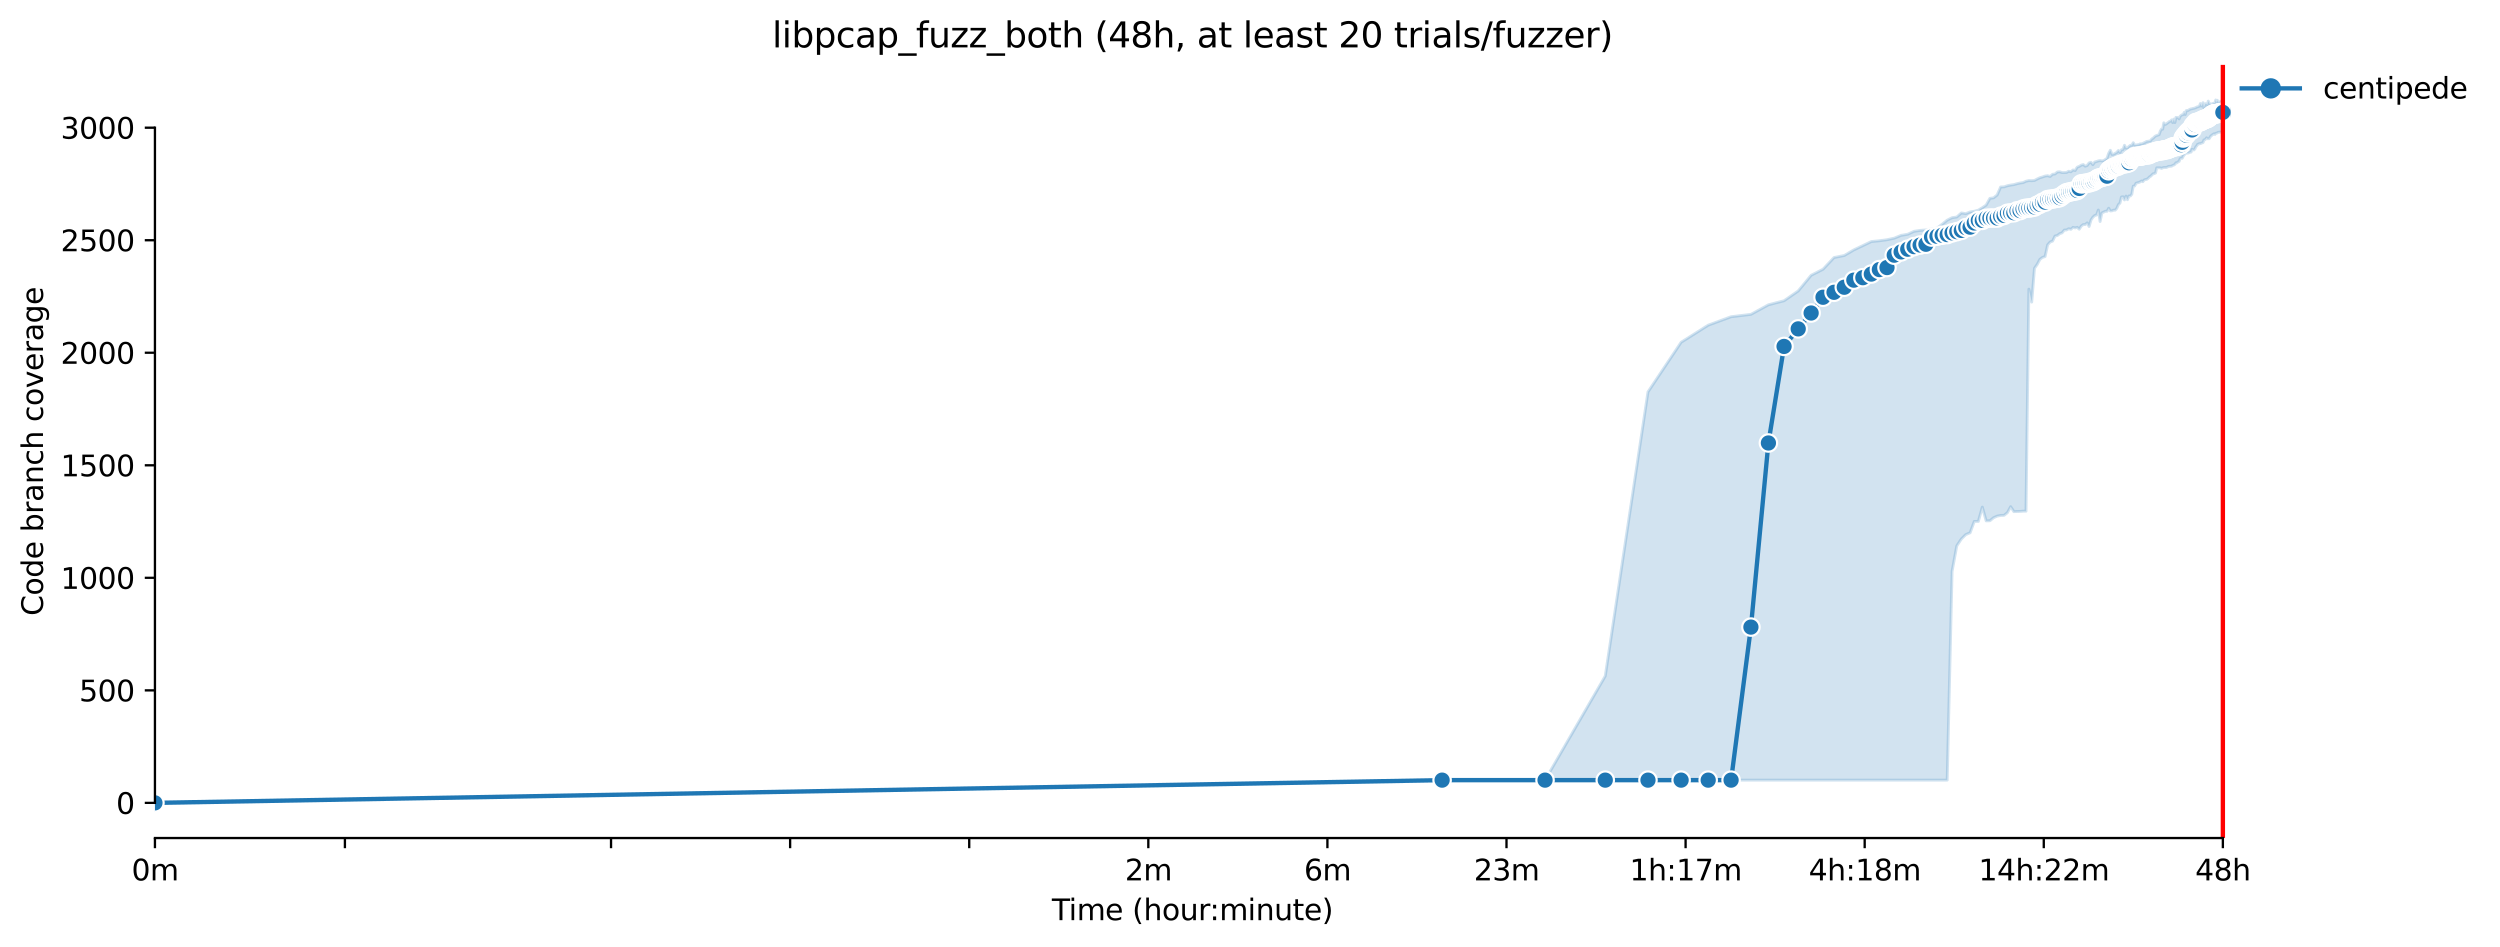 <?xml version="1.0" encoding="utf-8" standalone="no"?>
<!DOCTYPE svg PUBLIC "-//W3C//DTD SVG 1.1//EN"
  "http://www.w3.org/Graphics/SVG/1.1/DTD/svg11.dtd">
<svg xmlns:xlink="http://www.w3.org/1999/xlink" width="860.459pt" height="325.986pt" viewBox="0 0 860.459 325.986" xmlns="http://www.w3.org/2000/svg" version="1.1">
 <defs>
  <style type="text/css">*{stroke-linejoin: round; stroke-linecap: butt}</style>
 </defs>
 <g id="figure_1">
  <g id="patch_1">
   <path d="M 0 325.986 
L 860.459 325.986 
L 860.459 0 
L 0 0 
z
" style="fill: #ffffff"/>
  </g>
  <g id="axes_1">
   <g id="patch_2">
    <path d="M 53.328 288.43 
L 767.568 288.43 
L 767.568 22.318 
L 53.328 22.318 
z
" style="fill: #ffffff"/>
   </g>
   <g id="PolyCollection_1">
    <defs>
     <path id="m037b0676e5" d="M 53.328 -49.652 
L 53.328 -49.652 
L 496.352 -57.399 
L 531.78 -57.476 
L 552.505 -57.476 
L 567.209 -57.476 
L 578.614 -57.476 
L 587.933 -57.476 
L 595.812 -57.476 
L 602.637 -57.476 
L 608.657 -57.476 
L 614.042 -57.476 
L 618.914 -57.476 
L 623.361 -57.476 
L 627.452 -57.476 
L 631.24 -57.476 
L 634.767 -57.476 
L 638.065 -57.476 
L 641.164 -57.476 
L 644.085 -57.476 
L 646.849 -57.476 
L 649.471 -57.476 
L 651.964 -57.476 
L 654.342 -57.476 
L 656.614 -57.476 
L 658.79 -57.476 
L 660.876 -57.476 
L 662.881 -57.476 
L 664.81 -57.476 
L 666.668 -57.476 
L 668.462 -57.476 
L 670.195 -57.476 
L 671.871 -129.324 
L 673.494 -138.116 
L 675.066 -140.479 
L 676.592 -141.989 
L 678.074 -142.609 
L 679.514 -146.518 
L 680.914 -146.521 
L 682.277 -151.445 
L 683.605 -146.715 
L 684.899 -146.753 
L 686.161 -147.799 
L 687.393 -148.341 
L 688.595 -148.574 
L 689.77 -148.612 
L 690.919 -149.542 
L 692.042 -151.595 
L 693.142 -149.891 
L 694.218 -149.929 
L 695.272 -149.968 
L 696.304 -150.046 
L 697.316 -150.046 
L 698.309 -226.464 
L 699.283 -222.01 
L 700.238 -233.668 
L 701.176 -234.983 
L 702.097 -236.728 
L 703.001 -237.386 
L 703.89 -237.696 
L 704.764 -241.724 
L 705.623 -242.692 
L 706.468 -243.002 
L 707.299 -244.745 
L 708.117 -244.939 
L 708.922 -245.559 
L 709.714 -245.83 
L 710.495 -246.798 
L 711.263 -246.837 
L 712.021 -247.263 
L 712.767 -247.064 
L 713.502 -247.728 
L 714.227 -247.534 
L 714.942 -247.728 
L 715.647 -247.108 
L 716.342 -248.192 
L 717.029 -248.696 
L 717.705 -248.696 
L 718.374 -249.277 
L 719.033 -248.037 
L 719.684 -250.245 
L 720.327 -251.214 
L 720.962 -251.794 
L 721.589 -251.988 
L 722.209 -253.692 
L 722.821 -249.742 
L 723.426 -252.685 
L 724.024 -252.974 
L 724.615 -253.266 
L 725.199 -253.266 
L 725.776 -254.312 
L 726.347 -253.383 
L 726.912 -253.421 
L 727.471 -253.654 
L 728.023 -253.651 
L 728.57 -254.273 
L 729.111 -255.552 
L 729.646 -256.055 
L 730.176 -258.185 
L 730.7 -258.263 
L 731.219 -257.178 
L 731.733 -258.495 
L 732.241 -257.256 
L 732.745 -258.534 
L 733.243 -258.534 
L 733.737 -259.154 
L 734.226 -261.904 
L 734.711 -261.981 
L 735.191 -262.911 
L 735.666 -263.066 
L 736.137 -263.182 
L 736.604 -263.375 
L 737.067 -263.685 
L 737.525 -263.453 
L 737.979 -264.034 
L 738.43 -264.189 
L 738.876 -264.266 
L 739.319 -264.576 
L 739.757 -265.038 
L 740.192 -265.312 
L 740.624 -265.738 
L 741.051 -266.164 
L 741.476 -266.242 
L 741.896 -266.435 
L 742.314 -268.217 
L 742.727 -268.217 
L 743.138 -268.217 
L 743.545 -268.217 
L 743.949 -268.023 
L 744.35 -268.217 
L 744.748 -268.333 
L 745.143 -268.333 
L 745.534 -268.333 
L 745.923 -268.449 
L 746.309 -268.682 
L 746.692 -268.717 
L 747.072 -268.759 
L 747.449 -268.796 
L 747.823 -269.069 
L 748.195 -269.185 
L 748.564 -269.418 
L 748.93 -269.96 
L 749.294 -269.96 
L 749.655 -270.302 
L 750.014 -270.425 
L 750.37 -271.393 
L 750.724 -271.548 
L 751.075 -271.509 
L 751.424 -272.206 
L 751.771 -272.671 
L 752.115 -273.136 
L 752.457 -273.252 
L 752.796 -273.291 
L 753.134 -273.329 
L 753.469 -273.446 
L 753.802 -273.601 
L 754.133 -273.639 
L 754.461 -274.608 
L 754.788 -274.453 
L 755.113 -274.375 
L 755.435 -274.724 
L 755.755 -275.421 
L 756.074 -275.77 
L 756.39 -276.312 
L 756.705 -276.389 
L 757.018 -276.583 
L 757.328 -276.544 
L 757.637 -276.698 
L 757.944 -276.815 
L 758.249 -276.932 
L 758.553 -277.817 
L 758.854 -277.861 
L 759.154 -278.132 
L 759.452 -278.551 
L 759.748 -278.242 
L 760.043 -278.248 
L 760.336 -278.248 
L 760.627 -278.713 
L 760.917 -279.178 
L 761.205 -279.372 
L 761.491 -279.604 
L 761.776 -279.798 
L 762.059 -279.953 
L 762.34 -279.72 
L 762.62 -280.108 
L 762.899 -280.146 
L 763.176 -280.263 
L 763.452 -280.447 
L 763.726 -280.456 
L 763.998 -280.495 
L 764.269 -280.495 
L 764.539 -280.534 
L 764.807 -280.843 
L 765.074 -280.843 
L 765.074 -291.262 
L 765.074 -291.262 
L 764.807 -291.262 
L 764.539 -291.185 
L 764.269 -291.03 
L 763.998 -290.914 
L 763.726 -290.914 
L 763.452 -290.604 
L 763.176 -291.456 
L 762.899 -290.604 
L 762.62 -291.572 
L 762.34 -290.494 
L 762.059 -290.488 
L 761.776 -290.41 
L 761.491 -290.294 
L 761.205 -289.803 
L 760.917 -290.255 
L 760.627 -290.178 
L 760.336 -290.488 
L 760.043 -291.185 
L 759.748 -289.838 
L 759.452 -290.139 
L 759.154 -290.294 
L 758.854 -289.829 
L 758.553 -288.784 
L 758.249 -290.643 
L 757.944 -289.791 
L 757.637 -289.481 
L 757.328 -290.333 
L 757.018 -289.481 
L 756.705 -289.326 
L 756.39 -289.21 
L 756.074 -289.132 
L 755.755 -288.938 
L 755.435 -288.822 
L 755.113 -288.706 
L 754.788 -288.667 
L 754.461 -288.551 
L 754.133 -288.513 
L 753.802 -288.396 
L 753.469 -288.213 
L 753.134 -287.97 
L 752.796 -287.97 
L 752.457 -287.893 
L 752.115 -286.576 
L 751.771 -287.312 
L 751.424 -286.537 
L 751.075 -286.498 
L 750.724 -286.266 
L 750.37 -285.963 
L 750.014 -285.065 
L 749.655 -285.53 
L 749.294 -285.53 
L 748.93 -285.589 
L 748.564 -283.798 
L 748.195 -284.988 
L 747.823 -283.776 
L 747.449 -284.717 
L 747.072 -284.291 
L 746.692 -284.174 
L 746.309 -283.865 
L 745.923 -283.593 
L 745.534 -283.284 
L 745.143 -283.129 
L 744.748 -283.71 
L 744.35 -281.516 
L 743.949 -281.541 
L 743.545 -280.882 
L 743.138 -279.644 
L 742.727 -279.488 
L 742.314 -279.333 
L 741.896 -279.182 
L 741.476 -278.829 
L 741.051 -278.379 
L 740.624 -278.171 
L 740.192 -277.551 
L 739.757 -277.435 
L 739.319 -277.358 
L 738.876 -277.319 
L 738.43 -277.048 
L 737.979 -276.854 
L 737.525 -276.583 
L 737.067 -276.467 
L 736.604 -276.467 
L 736.137 -276.214 
L 735.666 -276.157 
L 735.191 -276.079 
L 734.711 -276.041 
L 734.226 -276.854 
L 733.737 -275.963 
L 733.243 -275.963 
L 732.745 -275.576 
L 732.241 -275.072 
L 731.733 -274.995 
L 731.219 -275.976 
L 730.7 -274.53 
L 730.176 -274.453 
L 729.646 -273.506 
L 729.111 -274.182 
L 728.57 -273.523 
L 728.023 -273.213 
L 727.471 -272.903 
L 726.912 -272.826 
L 726.347 -274.259 
L 725.776 -273.213 
L 725.199 -271.47 
L 724.615 -271.083 
L 724.024 -270.696 
L 723.426 -270.618 
L 722.821 -270.714 
L 722.209 -270.618 
L 721.589 -270.386 
L 720.962 -270.231 
L 720.327 -269.309 
L 719.684 -270.115 
L 719.033 -269.921 
L 718.374 -269.03 
L 717.705 -268.78 
L 717.029 -269.34 
L 716.342 -269.146 
L 715.647 -268.72 
L 714.942 -268.449 
L 714.227 -267.287 
L 713.502 -267.481 
L 712.767 -266.861 
L 712.021 -267.055 
L 711.263 -266.629 
L 710.495 -266.59 
L 709.714 -266.59 
L 708.922 -266.861 
L 708.117 -266.784 
L 707.299 -266.1 
L 706.468 -266.009 
L 705.623 -265.248 
L 704.764 -265.506 
L 703.89 -265.389 
L 703.001 -265.08 
L 702.097 -264.808 
L 701.176 -264.382 
L 700.238 -263.879 
L 699.283 -263.801 
L 698.309 -263.84 
L 697.316 -263.608 
L 696.304 -263.143 
L 695.272 -262.992 
L 694.218 -262.756 
L 693.142 -262.446 
L 692.042 -262.291 
L 690.919 -262.058 
L 689.77 -261.671 
L 688.595 -261.632 
L 687.393 -258.882 
L 686.161 -257.89 
L 684.899 -257.72 
L 683.605 -255.397 
L 682.277 -254.482 
L 680.914 -253.654 
L 679.514 -253.266 
L 678.074 -253.034 
L 676.592 -252.453 
L 675.066 -252.685 
L 673.494 -251.291 
L 671.871 -251.059 
L 670.195 -250.206 
L 668.462 -248.812 
L 666.668 -247.457 
L 664.81 -247.185 
L 662.881 -246.837 
L 660.876 -246.682 
L 658.79 -246.372 
L 656.614 -245.365 
L 654.342 -244.978 
L 651.964 -244.009 
L 649.471 -243.473 
L 646.849 -243.119 
L 644.085 -242.847 
L 641.164 -241.453 
L 638.065 -239.981 
L 634.767 -238.045 
L 631.24 -237.347 
L 627.452 -233.319 
L 623.361 -231.238 
L 618.914 -225.844 
L 614.042 -222.474 
L 608.657 -221.08 
L 602.637 -217.788 
L 595.812 -216.974 
L 587.933 -214.07 
L 578.614 -208.182 
L 567.209 -191.101 
L 552.505 -93.303 
L 531.78 -57.476 
L 496.352 -57.476 
L 53.328 -49.652 
z
" style="stroke: #1f77b4; stroke-opacity: 0.2"/>
    </defs>
    <g clip-path="url(#pc76f456641)">
     <use xlink:href="#m037b0676e5" x="0" y="325.986" style="fill: #1f77b4; fill-opacity: 0.2; stroke: #1f77b4; stroke-opacity: 0.2"/>
    </g>
   </g>
   <g id="matplotlib.axis_1">
    <g id="xtick_1">
     <g id="line2d_1">
      <defs>
       <path id="mee68a3fb74" d="M 0 0 
L 0 3.5 
" style="stroke: #000000; stroke-width: 0.8"/>
      </defs>
      <g>
       <use xlink:href="#mee68a3fb74" x="53.328" y="288.43" style="stroke: #000000; stroke-width: 0.8"/>
      </g>
     </g>
     <g id="text_1">
      <!-- 0m -->
      <g transform="translate(45.277 303.029) scale(0.1 -0.1)">
       <defs>
        <path id="DejaVuSans-30" d="M 2034 4250 
Q 1547 4250 1301 3770 
Q 1056 3291 1056 2328 
Q 1056 1369 1301 889 
Q 1547 409 2034 409 
Q 2525 409 2770 889 
Q 3016 1369 3016 2328 
Q 3016 3291 2770 3770 
Q 2525 4250 2034 4250 
z
M 2034 4750 
Q 2819 4750 3233 4129 
Q 3647 3509 3647 2328 
Q 3647 1150 3233 529 
Q 2819 -91 2034 -91 
Q 1250 -91 836 529 
Q 422 1150 422 2328 
Q 422 3509 836 4129 
Q 1250 4750 2034 4750 
z
" transform="scale(0.016)"/>
        <path id="DejaVuSans-6d" d="M 3328 2828 
Q 3544 3216 3844 3400 
Q 4144 3584 4550 3584 
Q 5097 3584 5394 3201 
Q 5691 2819 5691 2113 
L 5691 0 
L 5113 0 
L 5113 2094 
Q 5113 2597 4934 2840 
Q 4756 3084 4391 3084 
Q 3944 3084 3684 2787 
Q 3425 2491 3425 1978 
L 3425 0 
L 2847 0 
L 2847 2094 
Q 2847 2600 2669 2842 
Q 2491 3084 2119 3084 
Q 1678 3084 1418 2786 
Q 1159 2488 1159 1978 
L 1159 0 
L 581 0 
L 581 3500 
L 1159 3500 
L 1159 2956 
Q 1356 3278 1631 3431 
Q 1906 3584 2284 3584 
Q 2666 3584 2933 3390 
Q 3200 3197 3328 2828 
z
" transform="scale(0.016)"/>
       </defs>
       <use xlink:href="#DejaVuSans-30"/>
       <use xlink:href="#DejaVuSans-6d" x="63.623"/>
      </g>
     </g>
    </g>
    <g id="xtick_2">
     <g id="line2d_2">
      <g>
       <use xlink:href="#mee68a3fb74" x="118.712" y="288.43" style="stroke: #000000; stroke-width: 0.8"/>
      </g>
     </g>
    </g>
    <g id="xtick_3">
     <g id="line2d_3">
      <g>
       <use xlink:href="#mee68a3fb74" x="210.308" y="288.43" style="stroke: #000000; stroke-width: 0.8"/>
      </g>
     </g>
    </g>
    <g id="xtick_4">
     <g id="line2d_4">
      <g>
       <use xlink:href="#mee68a3fb74" x="271.948" y="288.43" style="stroke: #000000; stroke-width: 0.8"/>
      </g>
     </g>
    </g>
    <g id="xtick_5">
     <g id="line2d_5">
      <g>
       <use xlink:href="#mee68a3fb74" x="333.589" y="288.43" style="stroke: #000000; stroke-width: 0.8"/>
      </g>
     </g>
    </g>
    <g id="xtick_6">
     <g id="line2d_6">
      <g>
       <use xlink:href="#mee68a3fb74" x="395.23" y="288.43" style="stroke: #000000; stroke-width: 0.8"/>
      </g>
     </g>
     <g id="text_2">
      <!-- 2m -->
      <g transform="translate(387.178 303.029) scale(0.1 -0.1)">
       <defs>
        <path id="DejaVuSans-32" d="M 1228 531 
L 3431 531 
L 3431 0 
L 469 0 
L 469 531 
Q 828 903 1448 1529 
Q 2069 2156 2228 2338 
Q 2531 2678 2651 2914 
Q 2772 3150 2772 3378 
Q 2772 3750 2511 3984 
Q 2250 4219 1831 4219 
Q 1534 4219 1204 4116 
Q 875 4013 500 3803 
L 500 4441 
Q 881 4594 1212 4672 
Q 1544 4750 1819 4750 
Q 2544 4750 2975 4387 
Q 3406 4025 3406 3419 
Q 3406 3131 3298 2873 
Q 3191 2616 2906 2266 
Q 2828 2175 2409 1742 
Q 1991 1309 1228 531 
z
" transform="scale(0.016)"/>
       </defs>
       <use xlink:href="#DejaVuSans-32"/>
       <use xlink:href="#DejaVuSans-6d" x="63.623"/>
      </g>
     </g>
    </g>
    <g id="xtick_7">
     <g id="line2d_7">
      <g>
       <use xlink:href="#mee68a3fb74" x="456.871" y="288.43" style="stroke: #000000; stroke-width: 0.8"/>
      </g>
     </g>
     <g id="text_3">
      <!-- 6m -->
      <g transform="translate(448.819 303.029) scale(0.1 -0.1)">
       <defs>
        <path id="DejaVuSans-36" d="M 2113 2584 
Q 1688 2584 1439 2293 
Q 1191 2003 1191 1497 
Q 1191 994 1439 701 
Q 1688 409 2113 409 
Q 2538 409 2786 701 
Q 3034 994 3034 1497 
Q 3034 2003 2786 2293 
Q 2538 2584 2113 2584 
z
M 3366 4563 
L 3366 3988 
Q 3128 4100 2886 4159 
Q 2644 4219 2406 4219 
Q 1781 4219 1451 3797 
Q 1122 3375 1075 2522 
Q 1259 2794 1537 2939 
Q 1816 3084 2150 3084 
Q 2853 3084 3261 2657 
Q 3669 2231 3669 1497 
Q 3669 778 3244 343 
Q 2819 -91 2113 -91 
Q 1303 -91 875 529 
Q 447 1150 447 2328 
Q 447 3434 972 4092 
Q 1497 4750 2381 4750 
Q 2619 4750 2861 4703 
Q 3103 4656 3366 4563 
z
" transform="scale(0.016)"/>
       </defs>
       <use xlink:href="#DejaVuSans-36"/>
       <use xlink:href="#DejaVuSans-6d" x="63.623"/>
      </g>
     </g>
    </g>
    <g id="xtick_8">
     <g id="line2d_8">
      <g>
       <use xlink:href="#mee68a3fb74" x="518.511" y="288.43" style="stroke: #000000; stroke-width: 0.8"/>
      </g>
     </g>
     <g id="text_4">
      <!-- 23m -->
      <g transform="translate(507.279 303.029) scale(0.1 -0.1)">
       <defs>
        <path id="DejaVuSans-33" d="M 2597 2516 
Q 3050 2419 3304 2112 
Q 3559 1806 3559 1356 
Q 3559 666 3084 287 
Q 2609 -91 1734 -91 
Q 1441 -91 1130 -33 
Q 819 25 488 141 
L 488 750 
Q 750 597 1062 519 
Q 1375 441 1716 441 
Q 2309 441 2620 675 
Q 2931 909 2931 1356 
Q 2931 1769 2642 2001 
Q 2353 2234 1838 2234 
L 1294 2234 
L 1294 2753 
L 1863 2753 
Q 2328 2753 2575 2939 
Q 2822 3125 2822 3475 
Q 2822 3834 2567 4026 
Q 2313 4219 1838 4219 
Q 1578 4219 1281 4162 
Q 984 4106 628 3988 
L 628 4550 
Q 988 4650 1302 4700 
Q 1616 4750 1894 4750 
Q 2613 4750 3031 4423 
Q 3450 4097 3450 3541 
Q 3450 3153 3228 2886 
Q 3006 2619 2597 2516 
z
" transform="scale(0.016)"/>
       </defs>
       <use xlink:href="#DejaVuSans-32"/>
       <use xlink:href="#DejaVuSans-33" x="63.623"/>
       <use xlink:href="#DejaVuSans-6d" x="127.246"/>
      </g>
     </g>
    </g>
    <g id="xtick_9">
     <g id="line2d_9">
      <g>
       <use xlink:href="#mee68a3fb74" x="580.152" y="288.43" style="stroke: #000000; stroke-width: 0.8"/>
      </g>
     </g>
     <g id="text_5">
      <!-- 1h:17m -->
      <g transform="translate(560.885 303.029) scale(0.1 -0.1)">
       <defs>
        <path id="DejaVuSans-31" d="M 794 531 
L 1825 531 
L 1825 4091 
L 703 3866 
L 703 4441 
L 1819 4666 
L 2450 4666 
L 2450 531 
L 3481 531 
L 3481 0 
L 794 0 
L 794 531 
z
" transform="scale(0.016)"/>
        <path id="DejaVuSans-68" d="M 3513 2113 
L 3513 0 
L 2938 0 
L 2938 2094 
Q 2938 2591 2744 2837 
Q 2550 3084 2163 3084 
Q 1697 3084 1428 2787 
Q 1159 2491 1159 1978 
L 1159 0 
L 581 0 
L 581 4863 
L 1159 4863 
L 1159 2956 
Q 1366 3272 1645 3428 
Q 1925 3584 2291 3584 
Q 2894 3584 3203 3211 
Q 3513 2838 3513 2113 
z
" transform="scale(0.016)"/>
        <path id="DejaVuSans-3a" d="M 750 794 
L 1409 794 
L 1409 0 
L 750 0 
L 750 794 
z
M 750 3309 
L 1409 3309 
L 1409 2516 
L 750 2516 
L 750 3309 
z
" transform="scale(0.016)"/>
        <path id="DejaVuSans-37" d="M 525 4666 
L 3525 4666 
L 3525 4397 
L 1831 0 
L 1172 0 
L 2766 4134 
L 525 4134 
L 525 4666 
z
" transform="scale(0.016)"/>
       </defs>
       <use xlink:href="#DejaVuSans-31"/>
       <use xlink:href="#DejaVuSans-68" x="63.623"/>
       <use xlink:href="#DejaVuSans-3a" x="127.002"/>
       <use xlink:href="#DejaVuSans-31" x="160.693"/>
       <use xlink:href="#DejaVuSans-37" x="224.316"/>
       <use xlink:href="#DejaVuSans-6d" x="287.939"/>
      </g>
     </g>
    </g>
    <g id="xtick_10">
     <g id="line2d_10">
      <g>
       <use xlink:href="#mee68a3fb74" x="641.793" y="288.43" style="stroke: #000000; stroke-width: 0.8"/>
      </g>
     </g>
     <g id="text_6">
      <!-- 4h:18m -->
      <g transform="translate(622.526 303.029) scale(0.1 -0.1)">
       <defs>
        <path id="DejaVuSans-34" d="M 2419 4116 
L 825 1625 
L 2419 1625 
L 2419 4116 
z
M 2253 4666 
L 3047 4666 
L 3047 1625 
L 3713 1625 
L 3713 1100 
L 3047 1100 
L 3047 0 
L 2419 0 
L 2419 1100 
L 313 1100 
L 313 1709 
L 2253 4666 
z
" transform="scale(0.016)"/>
        <path id="DejaVuSans-38" d="M 2034 2216 
Q 1584 2216 1326 1975 
Q 1069 1734 1069 1313 
Q 1069 891 1326 650 
Q 1584 409 2034 409 
Q 2484 409 2743 651 
Q 3003 894 3003 1313 
Q 3003 1734 2745 1975 
Q 2488 2216 2034 2216 
z
M 1403 2484 
Q 997 2584 770 2862 
Q 544 3141 544 3541 
Q 544 4100 942 4425 
Q 1341 4750 2034 4750 
Q 2731 4750 3128 4425 
Q 3525 4100 3525 3541 
Q 3525 3141 3298 2862 
Q 3072 2584 2669 2484 
Q 3125 2378 3379 2068 
Q 3634 1759 3634 1313 
Q 3634 634 3220 271 
Q 2806 -91 2034 -91 
Q 1263 -91 848 271 
Q 434 634 434 1313 
Q 434 1759 690 2068 
Q 947 2378 1403 2484 
z
M 1172 3481 
Q 1172 3119 1398 2916 
Q 1625 2713 2034 2713 
Q 2441 2713 2670 2916 
Q 2900 3119 2900 3481 
Q 2900 3844 2670 4047 
Q 2441 4250 2034 4250 
Q 1625 4250 1398 4047 
Q 1172 3844 1172 3481 
z
" transform="scale(0.016)"/>
       </defs>
       <use xlink:href="#DejaVuSans-34"/>
       <use xlink:href="#DejaVuSans-68" x="63.623"/>
       <use xlink:href="#DejaVuSans-3a" x="127.002"/>
       <use xlink:href="#DejaVuSans-31" x="160.693"/>
       <use xlink:href="#DejaVuSans-38" x="224.316"/>
       <use xlink:href="#DejaVuSans-6d" x="287.939"/>
      </g>
     </g>
    </g>
    <g id="xtick_11">
     <g id="line2d_11">
      <g>
       <use xlink:href="#mee68a3fb74" x="703.434" y="288.43" style="stroke: #000000; stroke-width: 0.8"/>
      </g>
     </g>
     <g id="text_7">
      <!-- 14h:22m -->
      <g transform="translate(680.985 303.029) scale(0.1 -0.1)">
       <use xlink:href="#DejaVuSans-31"/>
       <use xlink:href="#DejaVuSans-34" x="63.623"/>
       <use xlink:href="#DejaVuSans-68" x="127.246"/>
       <use xlink:href="#DejaVuSans-3a" x="190.625"/>
       <use xlink:href="#DejaVuSans-32" x="224.316"/>
       <use xlink:href="#DejaVuSans-32" x="287.939"/>
       <use xlink:href="#DejaVuSans-6d" x="351.562"/>
      </g>
     </g>
    </g>
    <g id="xtick_12">
     <g id="line2d_12">
      <g>
       <use xlink:href="#mee68a3fb74" x="765.075" y="288.43" style="stroke: #000000; stroke-width: 0.8"/>
      </g>
     </g>
     <g id="text_8">
      <!-- 48h -->
      <g transform="translate(755.543 303.029) scale(0.1 -0.1)">
       <use xlink:href="#DejaVuSans-34"/>
       <use xlink:href="#DejaVuSans-38" x="63.623"/>
       <use xlink:href="#DejaVuSans-68" x="127.246"/>
      </g>
     </g>
    </g>
    <g id="text_9">
     <!-- Time (hour:minute) -->
     <g transform="translate(362.041 316.707) scale(0.1 -0.1)">
      <defs>
       <path id="DejaVuSans-54" d="M -19 4666 
L 3928 4666 
L 3928 4134 
L 2272 4134 
L 2272 0 
L 1638 0 
L 1638 4134 
L -19 4134 
L -19 4666 
z
" transform="scale(0.016)"/>
       <path id="DejaVuSans-69" d="M 603 3500 
L 1178 3500 
L 1178 0 
L 603 0 
L 603 3500 
z
M 603 4863 
L 1178 4863 
L 1178 4134 
L 603 4134 
L 603 4863 
z
" transform="scale(0.016)"/>
       <path id="DejaVuSans-65" d="M 3597 1894 
L 3597 1613 
L 953 1613 
Q 991 1019 1311 708 
Q 1631 397 2203 397 
Q 2534 397 2845 478 
Q 3156 559 3463 722 
L 3463 178 
Q 3153 47 2828 -22 
Q 2503 -91 2169 -91 
Q 1331 -91 842 396 
Q 353 884 353 1716 
Q 353 2575 817 3079 
Q 1281 3584 2069 3584 
Q 2775 3584 3186 3129 
Q 3597 2675 3597 1894 
z
M 3022 2063 
Q 3016 2534 2758 2815 
Q 2500 3097 2075 3097 
Q 1594 3097 1305 2825 
Q 1016 2553 972 2059 
L 3022 2063 
z
" transform="scale(0.016)"/>
       <path id="DejaVuSans-20" transform="scale(0.016)"/>
       <path id="DejaVuSans-28" d="M 1984 4856 
Q 1566 4138 1362 3434 
Q 1159 2731 1159 2009 
Q 1159 1288 1364 580 
Q 1569 -128 1984 -844 
L 1484 -844 
Q 1016 -109 783 600 
Q 550 1309 550 2009 
Q 550 2706 781 3412 
Q 1013 4119 1484 4856 
L 1984 4856 
z
" transform="scale(0.016)"/>
       <path id="DejaVuSans-6f" d="M 1959 3097 
Q 1497 3097 1228 2736 
Q 959 2375 959 1747 
Q 959 1119 1226 758 
Q 1494 397 1959 397 
Q 2419 397 2687 759 
Q 2956 1122 2956 1747 
Q 2956 2369 2687 2733 
Q 2419 3097 1959 3097 
z
M 1959 3584 
Q 2709 3584 3137 3096 
Q 3566 2609 3566 1747 
Q 3566 888 3137 398 
Q 2709 -91 1959 -91 
Q 1206 -91 779 398 
Q 353 888 353 1747 
Q 353 2609 779 3096 
Q 1206 3584 1959 3584 
z
" transform="scale(0.016)"/>
       <path id="DejaVuSans-75" d="M 544 1381 
L 544 3500 
L 1119 3500 
L 1119 1403 
Q 1119 906 1312 657 
Q 1506 409 1894 409 
Q 2359 409 2629 706 
Q 2900 1003 2900 1516 
L 2900 3500 
L 3475 3500 
L 3475 0 
L 2900 0 
L 2900 538 
Q 2691 219 2414 64 
Q 2138 -91 1772 -91 
Q 1169 -91 856 284 
Q 544 659 544 1381 
z
M 1991 3584 
L 1991 3584 
z
" transform="scale(0.016)"/>
       <path id="DejaVuSans-72" d="M 2631 2963 
Q 2534 3019 2420 3045 
Q 2306 3072 2169 3072 
Q 1681 3072 1420 2755 
Q 1159 2438 1159 1844 
L 1159 0 
L 581 0 
L 581 3500 
L 1159 3500 
L 1159 2956 
Q 1341 3275 1631 3429 
Q 1922 3584 2338 3584 
Q 2397 3584 2469 3576 
Q 2541 3569 2628 3553 
L 2631 2963 
z
" transform="scale(0.016)"/>
       <path id="DejaVuSans-6e" d="M 3513 2113 
L 3513 0 
L 2938 0 
L 2938 2094 
Q 2938 2591 2744 2837 
Q 2550 3084 2163 3084 
Q 1697 3084 1428 2787 
Q 1159 2491 1159 1978 
L 1159 0 
L 581 0 
L 581 3500 
L 1159 3500 
L 1159 2956 
Q 1366 3272 1645 3428 
Q 1925 3584 2291 3584 
Q 2894 3584 3203 3211 
Q 3513 2838 3513 2113 
z
" transform="scale(0.016)"/>
       <path id="DejaVuSans-74" d="M 1172 4494 
L 1172 3500 
L 2356 3500 
L 2356 3053 
L 1172 3053 
L 1172 1153 
Q 1172 725 1289 603 
Q 1406 481 1766 481 
L 2356 481 
L 2356 0 
L 1766 0 
Q 1100 0 847 248 
Q 594 497 594 1153 
L 594 3053 
L 172 3053 
L 172 3500 
L 594 3500 
L 594 4494 
L 1172 4494 
z
" transform="scale(0.016)"/>
       <path id="DejaVuSans-29" d="M 513 4856 
L 1013 4856 
Q 1481 4119 1714 3412 
Q 1947 2706 1947 2009 
Q 1947 1309 1714 600 
Q 1481 -109 1013 -844 
L 513 -844 
Q 928 -128 1133 580 
Q 1338 1288 1338 2009 
Q 1338 2731 1133 3434 
Q 928 4138 513 4856 
z
" transform="scale(0.016)"/>
      </defs>
      <use xlink:href="#DejaVuSans-54"/>
      <use xlink:href="#DejaVuSans-69" x="57.959"/>
      <use xlink:href="#DejaVuSans-6d" x="85.742"/>
      <use xlink:href="#DejaVuSans-65" x="183.154"/>
      <use xlink:href="#DejaVuSans-20" x="244.678"/>
      <use xlink:href="#DejaVuSans-28" x="276.465"/>
      <use xlink:href="#DejaVuSans-68" x="315.479"/>
      <use xlink:href="#DejaVuSans-6f" x="378.857"/>
      <use xlink:href="#DejaVuSans-75" x="440.039"/>
      <use xlink:href="#DejaVuSans-72" x="503.418"/>
      <use xlink:href="#DejaVuSans-3a" x="542.781"/>
      <use xlink:href="#DejaVuSans-6d" x="576.473"/>
      <use xlink:href="#DejaVuSans-69" x="673.885"/>
      <use xlink:href="#DejaVuSans-6e" x="701.668"/>
      <use xlink:href="#DejaVuSans-75" x="765.047"/>
      <use xlink:href="#DejaVuSans-74" x="828.426"/>
      <use xlink:href="#DejaVuSans-65" x="867.635"/>
      <use xlink:href="#DejaVuSans-29" x="929.158"/>
     </g>
    </g>
   </g>
   <g id="matplotlib.axis_2">
    <g id="ytick_1">
     <g id="line2d_13">
      <defs>
       <path id="m860e6b8159" d="M 0 0 
L -3.5 0 
" style="stroke: #000000; stroke-width: 0.8"/>
      </defs>
      <g>
       <use xlink:href="#m860e6b8159" x="53.328" y="276.334" style="stroke: #000000; stroke-width: 0.8"/>
      </g>
     </g>
     <g id="text_10">
      <!-- 0 -->
      <g transform="translate(39.966 280.133) scale(0.1 -0.1)">
       <use xlink:href="#DejaVuSans-30"/>
      </g>
     </g>
    </g>
    <g id="ytick_2">
     <g id="line2d_14">
      <g>
       <use xlink:href="#m860e6b8159" x="53.328" y="237.602" style="stroke: #000000; stroke-width: 0.8"/>
      </g>
     </g>
     <g id="text_11">
      <!-- 500 -->
      <g transform="translate(27.241 241.401) scale(0.1 -0.1)">
       <defs>
        <path id="DejaVuSans-35" d="M 691 4666 
L 3169 4666 
L 3169 4134 
L 1269 4134 
L 1269 2991 
Q 1406 3038 1543 3061 
Q 1681 3084 1819 3084 
Q 2600 3084 3056 2656 
Q 3513 2228 3513 1497 
Q 3513 744 3044 326 
Q 2575 -91 1722 -91 
Q 1428 -91 1123 -41 
Q 819 9 494 109 
L 494 744 
Q 775 591 1075 516 
Q 1375 441 1709 441 
Q 2250 441 2565 725 
Q 2881 1009 2881 1497 
Q 2881 1984 2565 2268 
Q 2250 2553 1709 2553 
Q 1456 2553 1204 2497 
Q 953 2441 691 2322 
L 691 4666 
z
" transform="scale(0.016)"/>
       </defs>
       <use xlink:href="#DejaVuSans-35"/>
       <use xlink:href="#DejaVuSans-30" x="63.623"/>
       <use xlink:href="#DejaVuSans-30" x="127.246"/>
      </g>
     </g>
    </g>
    <g id="ytick_3">
     <g id="line2d_15">
      <g>
       <use xlink:href="#m860e6b8159" x="53.328" y="198.87" style="stroke: #000000; stroke-width: 0.8"/>
      </g>
     </g>
     <g id="text_12">
      <!-- 1000 -->
      <g transform="translate(20.878 202.669) scale(0.1 -0.1)">
       <use xlink:href="#DejaVuSans-31"/>
       <use xlink:href="#DejaVuSans-30" x="63.623"/>
       <use xlink:href="#DejaVuSans-30" x="127.246"/>
       <use xlink:href="#DejaVuSans-30" x="190.869"/>
      </g>
     </g>
    </g>
    <g id="ytick_4">
     <g id="line2d_16">
      <g>
       <use xlink:href="#m860e6b8159" x="53.328" y="160.138" style="stroke: #000000; stroke-width: 0.8"/>
      </g>
     </g>
     <g id="text_13">
      <!-- 1500 -->
      <g transform="translate(20.878 163.937) scale(0.1 -0.1)">
       <use xlink:href="#DejaVuSans-31"/>
       <use xlink:href="#DejaVuSans-35" x="63.623"/>
       <use xlink:href="#DejaVuSans-30" x="127.246"/>
       <use xlink:href="#DejaVuSans-30" x="190.869"/>
      </g>
     </g>
    </g>
    <g id="ytick_5">
     <g id="line2d_17">
      <g>
       <use xlink:href="#m860e6b8159" x="53.328" y="121.406" style="stroke: #000000; stroke-width: 0.8"/>
      </g>
     </g>
     <g id="text_14">
      <!-- 2000 -->
      <g transform="translate(20.878 125.205) scale(0.1 -0.1)">
       <use xlink:href="#DejaVuSans-32"/>
       <use xlink:href="#DejaVuSans-30" x="63.623"/>
       <use xlink:href="#DejaVuSans-30" x="127.246"/>
       <use xlink:href="#DejaVuSans-30" x="190.869"/>
      </g>
     </g>
    </g>
    <g id="ytick_6">
     <g id="line2d_18">
      <g>
       <use xlink:href="#m860e6b8159" x="53.328" y="82.674" style="stroke: #000000; stroke-width: 0.8"/>
      </g>
     </g>
     <g id="text_15">
      <!-- 2500 -->
      <g transform="translate(20.878 86.473) scale(0.1 -0.1)">
       <use xlink:href="#DejaVuSans-32"/>
       <use xlink:href="#DejaVuSans-35" x="63.623"/>
       <use xlink:href="#DejaVuSans-30" x="127.246"/>
       <use xlink:href="#DejaVuSans-30" x="190.869"/>
      </g>
     </g>
    </g>
    <g id="ytick_7">
     <g id="line2d_19">
      <g>
       <use xlink:href="#m860e6b8159" x="53.328" y="43.942" style="stroke: #000000; stroke-width: 0.8"/>
      </g>
     </g>
     <g id="text_16">
      <!-- 3000 -->
      <g transform="translate(20.878 47.741) scale(0.1 -0.1)">
       <use xlink:href="#DejaVuSans-33"/>
       <use xlink:href="#DejaVuSans-30" x="63.623"/>
       <use xlink:href="#DejaVuSans-30" x="127.246"/>
       <use xlink:href="#DejaVuSans-30" x="190.869"/>
      </g>
     </g>
    </g>
    <g id="text_17">
     <!-- Code branch coverage -->
     <g transform="translate(14.798 211.949) rotate(-90) scale(0.1 -0.1)">
      <defs>
       <path id="DejaVuSans-43" d="M 4122 4306 
L 4122 3641 
Q 3803 3938 3442 4084 
Q 3081 4231 2675 4231 
Q 1875 4231 1450 3742 
Q 1025 3253 1025 2328 
Q 1025 1406 1450 917 
Q 1875 428 2675 428 
Q 3081 428 3442 575 
Q 3803 722 4122 1019 
L 4122 359 
Q 3791 134 3420 21 
Q 3050 -91 2638 -91 
Q 1578 -91 968 557 
Q 359 1206 359 2328 
Q 359 3453 968 4101 
Q 1578 4750 2638 4750 
Q 3056 4750 3426 4639 
Q 3797 4528 4122 4306 
z
" transform="scale(0.016)"/>
       <path id="DejaVuSans-64" d="M 2906 2969 
L 2906 4863 
L 3481 4863 
L 3481 0 
L 2906 0 
L 2906 525 
Q 2725 213 2448 61 
Q 2172 -91 1784 -91 
Q 1150 -91 751 415 
Q 353 922 353 1747 
Q 353 2572 751 3078 
Q 1150 3584 1784 3584 
Q 2172 3584 2448 3432 
Q 2725 3281 2906 2969 
z
M 947 1747 
Q 947 1113 1208 752 
Q 1469 391 1925 391 
Q 2381 391 2643 752 
Q 2906 1113 2906 1747 
Q 2906 2381 2643 2742 
Q 2381 3103 1925 3103 
Q 1469 3103 1208 2742 
Q 947 2381 947 1747 
z
" transform="scale(0.016)"/>
       <path id="DejaVuSans-62" d="M 3116 1747 
Q 3116 2381 2855 2742 
Q 2594 3103 2138 3103 
Q 1681 3103 1420 2742 
Q 1159 2381 1159 1747 
Q 1159 1113 1420 752 
Q 1681 391 2138 391 
Q 2594 391 2855 752 
Q 3116 1113 3116 1747 
z
M 1159 2969 
Q 1341 3281 1617 3432 
Q 1894 3584 2278 3584 
Q 2916 3584 3314 3078 
Q 3713 2572 3713 1747 
Q 3713 922 3314 415 
Q 2916 -91 2278 -91 
Q 1894 -91 1617 61 
Q 1341 213 1159 525 
L 1159 0 
L 581 0 
L 581 4863 
L 1159 4863 
L 1159 2969 
z
" transform="scale(0.016)"/>
       <path id="DejaVuSans-61" d="M 2194 1759 
Q 1497 1759 1228 1600 
Q 959 1441 959 1056 
Q 959 750 1161 570 
Q 1363 391 1709 391 
Q 2188 391 2477 730 
Q 2766 1069 2766 1631 
L 2766 1759 
L 2194 1759 
z
M 3341 1997 
L 3341 0 
L 2766 0 
L 2766 531 
Q 2569 213 2275 61 
Q 1981 -91 1556 -91 
Q 1019 -91 701 211 
Q 384 513 384 1019 
Q 384 1609 779 1909 
Q 1175 2209 1959 2209 
L 2766 2209 
L 2766 2266 
Q 2766 2663 2505 2880 
Q 2244 3097 1772 3097 
Q 1472 3097 1187 3025 
Q 903 2953 641 2809 
L 641 3341 
Q 956 3463 1253 3523 
Q 1550 3584 1831 3584 
Q 2591 3584 2966 3190 
Q 3341 2797 3341 1997 
z
" transform="scale(0.016)"/>
       <path id="DejaVuSans-63" d="M 3122 3366 
L 3122 2828 
Q 2878 2963 2633 3030 
Q 2388 3097 2138 3097 
Q 1578 3097 1268 2742 
Q 959 2388 959 1747 
Q 959 1106 1268 751 
Q 1578 397 2138 397 
Q 2388 397 2633 464 
Q 2878 531 3122 666 
L 3122 134 
Q 2881 22 2623 -34 
Q 2366 -91 2075 -91 
Q 1284 -91 818 406 
Q 353 903 353 1747 
Q 353 2603 823 3093 
Q 1294 3584 2113 3584 
Q 2378 3584 2631 3529 
Q 2884 3475 3122 3366 
z
" transform="scale(0.016)"/>
       <path id="DejaVuSans-76" d="M 191 3500 
L 800 3500 
L 1894 563 
L 2988 3500 
L 3597 3500 
L 2284 0 
L 1503 0 
L 191 3500 
z
" transform="scale(0.016)"/>
       <path id="DejaVuSans-67" d="M 2906 1791 
Q 2906 2416 2648 2759 
Q 2391 3103 1925 3103 
Q 1463 3103 1205 2759 
Q 947 2416 947 1791 
Q 947 1169 1205 825 
Q 1463 481 1925 481 
Q 2391 481 2648 825 
Q 2906 1169 2906 1791 
z
M 3481 434 
Q 3481 -459 3084 -895 
Q 2688 -1331 1869 -1331 
Q 1566 -1331 1297 -1286 
Q 1028 -1241 775 -1147 
L 775 -588 
Q 1028 -725 1275 -790 
Q 1522 -856 1778 -856 
Q 2344 -856 2625 -561 
Q 2906 -266 2906 331 
L 2906 616 
Q 2728 306 2450 153 
Q 2172 0 1784 0 
Q 1141 0 747 490 
Q 353 981 353 1791 
Q 353 2603 747 3093 
Q 1141 3584 1784 3584 
Q 2172 3584 2450 3431 
Q 2728 3278 2906 2969 
L 2906 3500 
L 3481 3500 
L 3481 434 
z
" transform="scale(0.016)"/>
      </defs>
      <use xlink:href="#DejaVuSans-43"/>
      <use xlink:href="#DejaVuSans-6f" x="69.824"/>
      <use xlink:href="#DejaVuSans-64" x="131.006"/>
      <use xlink:href="#DejaVuSans-65" x="194.482"/>
      <use xlink:href="#DejaVuSans-20" x="256.006"/>
      <use xlink:href="#DejaVuSans-62" x="287.793"/>
      <use xlink:href="#DejaVuSans-72" x="351.27"/>
      <use xlink:href="#DejaVuSans-61" x="392.383"/>
      <use xlink:href="#DejaVuSans-6e" x="453.662"/>
      <use xlink:href="#DejaVuSans-63" x="517.041"/>
      <use xlink:href="#DejaVuSans-68" x="572.021"/>
      <use xlink:href="#DejaVuSans-20" x="635.4"/>
      <use xlink:href="#DejaVuSans-63" x="667.188"/>
      <use xlink:href="#DejaVuSans-6f" x="722.168"/>
      <use xlink:href="#DejaVuSans-76" x="783.35"/>
      <use xlink:href="#DejaVuSans-65" x="842.529"/>
      <use xlink:href="#DejaVuSans-72" x="904.053"/>
      <use xlink:href="#DejaVuSans-61" x="945.166"/>
      <use xlink:href="#DejaVuSans-67" x="1006.445"/>
      <use xlink:href="#DejaVuSans-65" x="1069.922"/>
     </g>
    </g>
   </g>
   <g id="line2d_20">
    <path d="M 53.328 276.334 
L 496.352 268.51 
L 595.812 268.51 
L 602.637 215.835 
L 608.657 152.469 
L 614.042 119.237 
L 623.361 107.734 
L 627.452 102.311 
L 631.24 100.607 
L 634.767 98.864 
L 638.065 96.424 
L 641.164 95.572 
L 644.085 94.333 
L 646.849 92.783 
L 649.471 92.086 
L 651.964 87.826 
L 654.342 86.702 
L 658.79 84.882 
L 660.876 84.34 
L 662.881 84.069 
L 664.81 81.59 
L 670.195 80.738 
L 671.871 80.157 
L 675.066 79.305 
L 676.592 78.336 
L 678.074 78.181 
L 679.514 76.748 
L 680.914 75.857 
L 682.277 75.857 
L 683.605 75.16 
L 684.899 75.044 
L 687.393 75.044 
L 688.595 74.424 
L 689.77 74.153 
L 690.919 73.417 
L 692.042 73.262 
L 693.142 73.224 
L 694.218 72.565 
L 695.272 72.488 
L 696.304 71.945 
L 697.316 71.674 
L 699.283 71.442 
L 700.238 71.248 
L 701.176 70.629 
L 702.097 70.28 
L 703.001 69.622 
L 703.89 69.583 
L 704.764 68.692 
L 708.922 68.033 
L 711.263 66.329 
L 713.502 65.787 
L 714.942 65.555 
L 715.647 64.857 
L 716.342 63.269 
L 719.033 62.96 
L 719.684 62.611 
L 720.327 62.572 
L 721.589 61.759 
L 722.209 61.333 
L 723.426 61.023 
L 725.199 60.636 
L 725.776 58.777 
L 726.347 58.273 
L 727.471 57.576 
L 728.023 57.498 
L 728.57 57.15 
L 729.111 57.15 
L 729.646 56.685 
L 731.219 56.336 
L 731.733 56.298 
L 732.241 56.065 
L 732.745 56.027 
L 733.243 54.981 
L 733.737 54.71 
L 734.711 53.935 
L 737.067 53.703 
L 738.43 53.315 
L 739.319 53.277 
L 739.757 53.199 
L 740.192 52.773 
L 740.624 52.696 
L 741.051 52.502 
L 741.476 52.463 
L 741.896 52.192 
L 743.138 51.882 
L 744.35 51.844 
L 744.748 51.611 
L 745.534 51.495 
L 745.923 51.495 
L 747.823 50.565 
L 748.195 50.565 
L 748.93 50.41 
L 749.294 50.41 
L 749.655 50.101 
L 750.724 49.829 
L 751.075 48.977 
L 751.424 47.506 
L 752.115 46.576 
L 752.457 46.537 
L 752.796 45.724 
L 753.134 45.685 
L 753.469 45.065 
L 753.802 44.988 
L 754.133 44.717 
L 754.461 44.717 
L 754.788 43.284 
L 755.435 42.858 
L 755.755 42.161 
L 756.39 42.122 
L 757.637 41.734 
L 757.944 41.347 
L 758.854 41.153 
L 759.154 40.882 
L 759.748 40.766 
L 760.043 40.65 
L 760.627 40.108 
L 762.059 39.139 
L 763.452 39.062 
L 763.726 38.868 
L 763.998 38.868 
L 764.539 38.752 
L 765.074 38.675 
L 765.074 38.675 
" clip-path="url(#pc76f456641)" style="fill: none; stroke: #1f77b4; stroke-width: 1.5; stroke-linecap: square"/>
    <defs>
     <path id="m0480d69771" d="M 0 3 
C 0.796 3 1.559 2.684 2.121 2.121 
C 2.684 1.559 3 0.796 3 0 
C 3 -0.796 2.684 -1.559 2.121 -2.121 
C 1.559 -2.684 0.796 -3 0 -3 
C -0.796 -3 -1.559 -2.684 -2.121 -2.121 
C -2.684 -1.559 -3 -0.796 -3 0 
C -3 0.796 -2.684 1.559 -2.121 2.121 
C -1.559 2.684 -0.796 3 0 3 
z
" style="stroke: #ffffff; stroke-width: 0.75"/>
    </defs>
    <g clip-path="url(#pc76f456641)">
     <use xlink:href="#m0480d69771" x="53.328" y="276.334" style="fill: #1f77b4; stroke: #ffffff; stroke-width: 0.75"/>
     <use xlink:href="#m0480d69771" x="496.352" y="268.51" style="fill: #1f77b4; stroke: #ffffff; stroke-width: 0.75"/>
     <use xlink:href="#m0480d69771" x="531.78" y="268.51" style="fill: #1f77b4; stroke: #ffffff; stroke-width: 0.75"/>
     <use xlink:href="#m0480d69771" x="552.505" y="268.51" style="fill: #1f77b4; stroke: #ffffff; stroke-width: 0.75"/>
     <use xlink:href="#m0480d69771" x="567.209" y="268.51" style="fill: #1f77b4; stroke: #ffffff; stroke-width: 0.75"/>
     <use xlink:href="#m0480d69771" x="578.614" y="268.51" style="fill: #1f77b4; stroke: #ffffff; stroke-width: 0.75"/>
     <use xlink:href="#m0480d69771" x="587.933" y="268.51" style="fill: #1f77b4; stroke: #ffffff; stroke-width: 0.75"/>
     <use xlink:href="#m0480d69771" x="595.812" y="268.51" style="fill: #1f77b4; stroke: #ffffff; stroke-width: 0.75"/>
     <use xlink:href="#m0480d69771" x="602.637" y="215.835" style="fill: #1f77b4; stroke: #ffffff; stroke-width: 0.75"/>
     <use xlink:href="#m0480d69771" x="608.657" y="152.469" style="fill: #1f77b4; stroke: #ffffff; stroke-width: 0.75"/>
     <use xlink:href="#m0480d69771" x="614.042" y="119.237" style="fill: #1f77b4; stroke: #ffffff; stroke-width: 0.75"/>
     <use xlink:href="#m0480d69771" x="618.914" y="113.195" style="fill: #1f77b4; stroke: #ffffff; stroke-width: 0.75"/>
     <use xlink:href="#m0480d69771" x="623.361" y="107.734" style="fill: #1f77b4; stroke: #ffffff; stroke-width: 0.75"/>
     <use xlink:href="#m0480d69771" x="627.452" y="102.311" style="fill: #1f77b4; stroke: #ffffff; stroke-width: 0.75"/>
     <use xlink:href="#m0480d69771" x="631.24" y="100.607" style="fill: #1f77b4; stroke: #ffffff; stroke-width: 0.75"/>
     <use xlink:href="#m0480d69771" x="634.767" y="98.864" style="fill: #1f77b4; stroke: #ffffff; stroke-width: 0.75"/>
     <use xlink:href="#m0480d69771" x="638.065" y="96.424" style="fill: #1f77b4; stroke: #ffffff; stroke-width: 0.75"/>
     <use xlink:href="#m0480d69771" x="641.164" y="95.572" style="fill: #1f77b4; stroke: #ffffff; stroke-width: 0.75"/>
     <use xlink:href="#m0480d69771" x="644.085" y="94.333" style="fill: #1f77b4; stroke: #ffffff; stroke-width: 0.75"/>
     <use xlink:href="#m0480d69771" x="646.849" y="92.783" style="fill: #1f77b4; stroke: #ffffff; stroke-width: 0.75"/>
     <use xlink:href="#m0480d69771" x="649.471" y="92.086" style="fill: #1f77b4; stroke: #ffffff; stroke-width: 0.75"/>
     <use xlink:href="#m0480d69771" x="651.964" y="87.826" style="fill: #1f77b4; stroke: #ffffff; stroke-width: 0.75"/>
     <use xlink:href="#m0480d69771" x="654.342" y="86.702" style="fill: #1f77b4; stroke: #ffffff; stroke-width: 0.75"/>
     <use xlink:href="#m0480d69771" x="656.614" y="85.773" style="fill: #1f77b4; stroke: #ffffff; stroke-width: 0.75"/>
     <use xlink:href="#m0480d69771" x="658.79" y="84.882" style="fill: #1f77b4; stroke: #ffffff; stroke-width: 0.75"/>
     <use xlink:href="#m0480d69771" x="660.876" y="84.34" style="fill: #1f77b4; stroke: #ffffff; stroke-width: 0.75"/>
     <use xlink:href="#m0480d69771" x="662.881" y="84.069" style="fill: #1f77b4; stroke: #ffffff; stroke-width: 0.75"/>
     <use xlink:href="#m0480d69771" x="664.81" y="81.59" style="fill: #1f77b4; stroke: #ffffff; stroke-width: 0.75"/>
     <use xlink:href="#m0480d69771" x="666.668" y="81.319" style="fill: #1f77b4; stroke: #ffffff; stroke-width: 0.75"/>
     <use xlink:href="#m0480d69771" x="668.462" y="80.97" style="fill: #1f77b4; stroke: #ffffff; stroke-width: 0.75"/>
     <use xlink:href="#m0480d69771" x="670.195" y="80.738" style="fill: #1f77b4; stroke: #ffffff; stroke-width: 0.75"/>
     <use xlink:href="#m0480d69771" x="671.871" y="80.157" style="fill: #1f77b4; stroke: #ffffff; stroke-width: 0.75"/>
     <use xlink:href="#m0480d69771" x="673.494" y="79.731" style="fill: #1f77b4; stroke: #ffffff; stroke-width: 0.75"/>
     <use xlink:href="#m0480d69771" x="675.066" y="79.305" style="fill: #1f77b4; stroke: #ffffff; stroke-width: 0.75"/>
     <use xlink:href="#m0480d69771" x="676.592" y="78.336" style="fill: #1f77b4; stroke: #ffffff; stroke-width: 0.75"/>
     <use xlink:href="#m0480d69771" x="678.074" y="78.181" style="fill: #1f77b4; stroke: #ffffff; stroke-width: 0.75"/>
     <use xlink:href="#m0480d69771" x="679.514" y="76.748" style="fill: #1f77b4; stroke: #ffffff; stroke-width: 0.75"/>
     <use xlink:href="#m0480d69771" x="680.914" y="75.857" style="fill: #1f77b4; stroke: #ffffff; stroke-width: 0.75"/>
     <use xlink:href="#m0480d69771" x="682.277" y="75.857" style="fill: #1f77b4; stroke: #ffffff; stroke-width: 0.75"/>
     <use xlink:href="#m0480d69771" x="683.605" y="75.16" style="fill: #1f77b4; stroke: #ffffff; stroke-width: 0.75"/>
     <use xlink:href="#m0480d69771" x="684.899" y="75.044" style="fill: #1f77b4; stroke: #ffffff; stroke-width: 0.75"/>
     <use xlink:href="#m0480d69771" x="686.161" y="75.044" style="fill: #1f77b4; stroke: #ffffff; stroke-width: 0.75"/>
     <use xlink:href="#m0480d69771" x="687.393" y="75.044" style="fill: #1f77b4; stroke: #ffffff; stroke-width: 0.75"/>
     <use xlink:href="#m0480d69771" x="688.595" y="74.424" style="fill: #1f77b4; stroke: #ffffff; stroke-width: 0.75"/>
     <use xlink:href="#m0480d69771" x="689.77" y="74.153" style="fill: #1f77b4; stroke: #ffffff; stroke-width: 0.75"/>
     <use xlink:href="#m0480d69771" x="690.919" y="73.417" style="fill: #1f77b4; stroke: #ffffff; stroke-width: 0.75"/>
     <use xlink:href="#m0480d69771" x="692.042" y="73.262" style="fill: #1f77b4; stroke: #ffffff; stroke-width: 0.75"/>
     <use xlink:href="#m0480d69771" x="693.142" y="73.224" style="fill: #1f77b4; stroke: #ffffff; stroke-width: 0.75"/>
     <use xlink:href="#m0480d69771" x="694.218" y="72.565" style="fill: #1f77b4; stroke: #ffffff; stroke-width: 0.75"/>
     <use xlink:href="#m0480d69771" x="695.272" y="72.488" style="fill: #1f77b4; stroke: #ffffff; stroke-width: 0.75"/>
     <use xlink:href="#m0480d69771" x="696.304" y="71.945" style="fill: #1f77b4; stroke: #ffffff; stroke-width: 0.75"/>
     <use xlink:href="#m0480d69771" x="697.316" y="71.674" style="fill: #1f77b4; stroke: #ffffff; stroke-width: 0.75"/>
     <use xlink:href="#m0480d69771" x="698.309" y="71.597" style="fill: #1f77b4; stroke: #ffffff; stroke-width: 0.75"/>
     <use xlink:href="#m0480d69771" x="699.283" y="71.442" style="fill: #1f77b4; stroke: #ffffff; stroke-width: 0.75"/>
     <use xlink:href="#m0480d69771" x="700.238" y="71.248" style="fill: #1f77b4; stroke: #ffffff; stroke-width: 0.75"/>
     <use xlink:href="#m0480d69771" x="701.176" y="70.629" style="fill: #1f77b4; stroke: #ffffff; stroke-width: 0.75"/>
     <use xlink:href="#m0480d69771" x="702.097" y="70.28" style="fill: #1f77b4; stroke: #ffffff; stroke-width: 0.75"/>
     <use xlink:href="#m0480d69771" x="703.001" y="69.622" style="fill: #1f77b4; stroke: #ffffff; stroke-width: 0.75"/>
     <use xlink:href="#m0480d69771" x="703.89" y="69.583" style="fill: #1f77b4; stroke: #ffffff; stroke-width: 0.75"/>
     <use xlink:href="#m0480d69771" x="704.764" y="68.692" style="fill: #1f77b4; stroke: #ffffff; stroke-width: 0.75"/>
     <use xlink:href="#m0480d69771" x="705.623" y="68.576" style="fill: #1f77b4; stroke: #ffffff; stroke-width: 0.75"/>
     <use xlink:href="#m0480d69771" x="706.468" y="68.498" style="fill: #1f77b4; stroke: #ffffff; stroke-width: 0.75"/>
     <use xlink:href="#m0480d69771" x="707.299" y="68.343" style="fill: #1f77b4; stroke: #ffffff; stroke-width: 0.75"/>
     <use xlink:href="#m0480d69771" x="708.117" y="68.188" style="fill: #1f77b4; stroke: #ffffff; stroke-width: 0.75"/>
     <use xlink:href="#m0480d69771" x="708.922" y="68.033" style="fill: #1f77b4; stroke: #ffffff; stroke-width: 0.75"/>
     <use xlink:href="#m0480d69771" x="709.714" y="67.453" style="fill: #1f77b4; stroke: #ffffff; stroke-width: 0.75"/>
     <use xlink:href="#m0480d69771" x="710.495" y="66.833" style="fill: #1f77b4; stroke: #ffffff; stroke-width: 0.75"/>
     <use xlink:href="#m0480d69771" x="711.263" y="66.329" style="fill: #1f77b4; stroke: #ffffff; stroke-width: 0.75"/>
     <use xlink:href="#m0480d69771" x="712.021" y="66.136" style="fill: #1f77b4; stroke: #ffffff; stroke-width: 0.75"/>
     <use xlink:href="#m0480d69771" x="712.767" y="66.019" style="fill: #1f77b4; stroke: #ffffff; stroke-width: 0.75"/>
     <use xlink:href="#m0480d69771" x="713.502" y="65.787" style="fill: #1f77b4; stroke: #ffffff; stroke-width: 0.75"/>
     <use xlink:href="#m0480d69771" x="714.227" y="65.71" style="fill: #1f77b4; stroke: #ffffff; stroke-width: 0.75"/>
     <use xlink:href="#m0480d69771" x="714.942" y="65.555" style="fill: #1f77b4; stroke: #ffffff; stroke-width: 0.75"/>
     <use xlink:href="#m0480d69771" x="715.647" y="64.857" style="fill: #1f77b4; stroke: #ffffff; stroke-width: 0.75"/>
     <use xlink:href="#m0480d69771" x="716.342" y="63.269" style="fill: #1f77b4; stroke: #ffffff; stroke-width: 0.75"/>
     <use xlink:href="#m0480d69771" x="717.029" y="63.192" style="fill: #1f77b4; stroke: #ffffff; stroke-width: 0.75"/>
     <use xlink:href="#m0480d69771" x="717.705" y="63.115" style="fill: #1f77b4; stroke: #ffffff; stroke-width: 0.75"/>
     <use xlink:href="#m0480d69771" x="718.374" y="62.998" style="fill: #1f77b4; stroke: #ffffff; stroke-width: 0.75"/>
     <use xlink:href="#m0480d69771" x="719.033" y="62.96" style="fill: #1f77b4; stroke: #ffffff; stroke-width: 0.75"/>
     <use xlink:href="#m0480d69771" x="719.684" y="62.611" style="fill: #1f77b4; stroke: #ffffff; stroke-width: 0.75"/>
     <use xlink:href="#m0480d69771" x="720.327" y="62.572" style="fill: #1f77b4; stroke: #ffffff; stroke-width: 0.75"/>
     <use xlink:href="#m0480d69771" x="720.962" y="62.224" style="fill: #1f77b4; stroke: #ffffff; stroke-width: 0.75"/>
     <use xlink:href="#m0480d69771" x="721.589" y="61.759" style="fill: #1f77b4; stroke: #ffffff; stroke-width: 0.75"/>
     <use xlink:href="#m0480d69771" x="722.209" y="61.333" style="fill: #1f77b4; stroke: #ffffff; stroke-width: 0.75"/>
     <use xlink:href="#m0480d69771" x="722.821" y="61.217" style="fill: #1f77b4; stroke: #ffffff; stroke-width: 0.75"/>
     <use xlink:href="#m0480d69771" x="723.426" y="61.023" style="fill: #1f77b4; stroke: #ffffff; stroke-width: 0.75"/>
     <use xlink:href="#m0480d69771" x="724.024" y="60.868" style="fill: #1f77b4; stroke: #ffffff; stroke-width: 0.75"/>
     <use xlink:href="#m0480d69771" x="724.615" y="60.713" style="fill: #1f77b4; stroke: #ffffff; stroke-width: 0.75"/>
     <use xlink:href="#m0480d69771" x="725.199" y="60.636" style="fill: #1f77b4; stroke: #ffffff; stroke-width: 0.75"/>
     <use xlink:href="#m0480d69771" x="725.776" y="58.777" style="fill: #1f77b4; stroke: #ffffff; stroke-width: 0.75"/>
     <use xlink:href="#m0480d69771" x="726.347" y="58.273" style="fill: #1f77b4; stroke: #ffffff; stroke-width: 0.75"/>
     <use xlink:href="#m0480d69771" x="726.912" y="57.924" style="fill: #1f77b4; stroke: #ffffff; stroke-width: 0.75"/>
     <use xlink:href="#m0480d69771" x="727.471" y="57.576" style="fill: #1f77b4; stroke: #ffffff; stroke-width: 0.75"/>
     <use xlink:href="#m0480d69771" x="728.023" y="57.498" style="fill: #1f77b4; stroke: #ffffff; stroke-width: 0.75"/>
     <use xlink:href="#m0480d69771" x="728.57" y="57.15" style="fill: #1f77b4; stroke: #ffffff; stroke-width: 0.75"/>
     <use xlink:href="#m0480d69771" x="729.111" y="57.15" style="fill: #1f77b4; stroke: #ffffff; stroke-width: 0.75"/>
     <use xlink:href="#m0480d69771" x="729.646" y="56.685" style="fill: #1f77b4; stroke: #ffffff; stroke-width: 0.75"/>
     <use xlink:href="#m0480d69771" x="730.176" y="56.53" style="fill: #1f77b4; stroke: #ffffff; stroke-width: 0.75"/>
     <use xlink:href="#m0480d69771" x="730.7" y="56.414" style="fill: #1f77b4; stroke: #ffffff; stroke-width: 0.75"/>
     <use xlink:href="#m0480d69771" x="731.219" y="56.336" style="fill: #1f77b4; stroke: #ffffff; stroke-width: 0.75"/>
     <use xlink:href="#m0480d69771" x="731.733" y="56.298" style="fill: #1f77b4; stroke: #ffffff; stroke-width: 0.75"/>
     <use xlink:href="#m0480d69771" x="732.241" y="56.065" style="fill: #1f77b4; stroke: #ffffff; stroke-width: 0.75"/>
     <use xlink:href="#m0480d69771" x="732.745" y="56.027" style="fill: #1f77b4; stroke: #ffffff; stroke-width: 0.75"/>
     <use xlink:href="#m0480d69771" x="733.243" y="54.981" style="fill: #1f77b4; stroke: #ffffff; stroke-width: 0.75"/>
     <use xlink:href="#m0480d69771" x="733.737" y="54.71" style="fill: #1f77b4; stroke: #ffffff; stroke-width: 0.75"/>
     <use xlink:href="#m0480d69771" x="734.226" y="54.245" style="fill: #1f77b4; stroke: #ffffff; stroke-width: 0.75"/>
     <use xlink:href="#m0480d69771" x="734.711" y="53.935" style="fill: #1f77b4; stroke: #ffffff; stroke-width: 0.75"/>
     <use xlink:href="#m0480d69771" x="735.191" y="53.896" style="fill: #1f77b4; stroke: #ffffff; stroke-width: 0.75"/>
     <use xlink:href="#m0480d69771" x="735.666" y="53.819" style="fill: #1f77b4; stroke: #ffffff; stroke-width: 0.75"/>
     <use xlink:href="#m0480d69771" x="736.137" y="53.78" style="fill: #1f77b4; stroke: #ffffff; stroke-width: 0.75"/>
     <use xlink:href="#m0480d69771" x="736.604" y="53.741" style="fill: #1f77b4; stroke: #ffffff; stroke-width: 0.75"/>
     <use xlink:href="#m0480d69771" x="737.067" y="53.703" style="fill: #1f77b4; stroke: #ffffff; stroke-width: 0.75"/>
     <use xlink:href="#m0480d69771" x="737.525" y="53.548" style="fill: #1f77b4; stroke: #ffffff; stroke-width: 0.75"/>
     <use xlink:href="#m0480d69771" x="737.979" y="53.354" style="fill: #1f77b4; stroke: #ffffff; stroke-width: 0.75"/>
     <use xlink:href="#m0480d69771" x="738.43" y="53.315" style="fill: #1f77b4; stroke: #ffffff; stroke-width: 0.75"/>
     <use xlink:href="#m0480d69771" x="738.876" y="53.315" style="fill: #1f77b4; stroke: #ffffff; stroke-width: 0.75"/>
     <use xlink:href="#m0480d69771" x="739.319" y="53.277" style="fill: #1f77b4; stroke: #ffffff; stroke-width: 0.75"/>
     <use xlink:href="#m0480d69771" x="739.757" y="53.199" style="fill: #1f77b4; stroke: #ffffff; stroke-width: 0.75"/>
     <use xlink:href="#m0480d69771" x="740.192" y="52.773" style="fill: #1f77b4; stroke: #ffffff; stroke-width: 0.75"/>
     <use xlink:href="#m0480d69771" x="740.624" y="52.696" style="fill: #1f77b4; stroke: #ffffff; stroke-width: 0.75"/>
     <use xlink:href="#m0480d69771" x="741.051" y="52.502" style="fill: #1f77b4; stroke: #ffffff; stroke-width: 0.75"/>
     <use xlink:href="#m0480d69771" x="741.476" y="52.463" style="fill: #1f77b4; stroke: #ffffff; stroke-width: 0.75"/>
     <use xlink:href="#m0480d69771" x="741.896" y="52.192" style="fill: #1f77b4; stroke: #ffffff; stroke-width: 0.75"/>
     <use xlink:href="#m0480d69771" x="742.314" y="52.076" style="fill: #1f77b4; stroke: #ffffff; stroke-width: 0.75"/>
     <use xlink:href="#m0480d69771" x="742.727" y="52.076" style="fill: #1f77b4; stroke: #ffffff; stroke-width: 0.75"/>
     <use xlink:href="#m0480d69771" x="743.138" y="51.882" style="fill: #1f77b4; stroke: #ffffff; stroke-width: 0.75"/>
     <use xlink:href="#m0480d69771" x="743.545" y="51.882" style="fill: #1f77b4; stroke: #ffffff; stroke-width: 0.75"/>
     <use xlink:href="#m0480d69771" x="743.949" y="51.844" style="fill: #1f77b4; stroke: #ffffff; stroke-width: 0.75"/>
     <use xlink:href="#m0480d69771" x="744.35" y="51.844" style="fill: #1f77b4; stroke: #ffffff; stroke-width: 0.75"/>
     <use xlink:href="#m0480d69771" x="744.748" y="51.611" style="fill: #1f77b4; stroke: #ffffff; stroke-width: 0.75"/>
     <use xlink:href="#m0480d69771" x="745.143" y="51.534" style="fill: #1f77b4; stroke: #ffffff; stroke-width: 0.75"/>
     <use xlink:href="#m0480d69771" x="745.534" y="51.495" style="fill: #1f77b4; stroke: #ffffff; stroke-width: 0.75"/>
     <use xlink:href="#m0480d69771" x="745.923" y="51.495" style="fill: #1f77b4; stroke: #ffffff; stroke-width: 0.75"/>
     <use xlink:href="#m0480d69771" x="746.309" y="51.301" style="fill: #1f77b4; stroke: #ffffff; stroke-width: 0.75"/>
     <use xlink:href="#m0480d69771" x="746.692" y="51.146" style="fill: #1f77b4; stroke: #ffffff; stroke-width: 0.75"/>
     <use xlink:href="#m0480d69771" x="747.072" y="51.03" style="fill: #1f77b4; stroke: #ffffff; stroke-width: 0.75"/>
     <use xlink:href="#m0480d69771" x="747.449" y="50.798" style="fill: #1f77b4; stroke: #ffffff; stroke-width: 0.75"/>
     <use xlink:href="#m0480d69771" x="747.823" y="50.565" style="fill: #1f77b4; stroke: #ffffff; stroke-width: 0.75"/>
     <use xlink:href="#m0480d69771" x="748.195" y="50.565" style="fill: #1f77b4; stroke: #ffffff; stroke-width: 0.75"/>
     <use xlink:href="#m0480d69771" x="748.564" y="50.449" style="fill: #1f77b4; stroke: #ffffff; stroke-width: 0.75"/>
     <use xlink:href="#m0480d69771" x="748.93" y="50.41" style="fill: #1f77b4; stroke: #ffffff; stroke-width: 0.75"/>
     <use xlink:href="#m0480d69771" x="749.294" y="50.41" style="fill: #1f77b4; stroke: #ffffff; stroke-width: 0.75"/>
     <use xlink:href="#m0480d69771" x="749.655" y="50.101" style="fill: #1f77b4; stroke: #ffffff; stroke-width: 0.75"/>
     <use xlink:href="#m0480d69771" x="750.014" y="49.984" style="fill: #1f77b4; stroke: #ffffff; stroke-width: 0.75"/>
     <use xlink:href="#m0480d69771" x="750.37" y="49.984" style="fill: #1f77b4; stroke: #ffffff; stroke-width: 0.75"/>
     <use xlink:href="#m0480d69771" x="750.724" y="49.829" style="fill: #1f77b4; stroke: #ffffff; stroke-width: 0.75"/>
     <use xlink:href="#m0480d69771" x="751.075" y="48.977" style="fill: #1f77b4; stroke: #ffffff; stroke-width: 0.75"/>
     <use xlink:href="#m0480d69771" x="751.424" y="47.506" style="fill: #1f77b4; stroke: #ffffff; stroke-width: 0.75"/>
     <use xlink:href="#m0480d69771" x="751.771" y="47.079" style="fill: #1f77b4; stroke: #ffffff; stroke-width: 0.75"/>
     <use xlink:href="#m0480d69771" x="752.115" y="46.576" style="fill: #1f77b4; stroke: #ffffff; stroke-width: 0.75"/>
     <use xlink:href="#m0480d69771" x="752.457" y="46.537" style="fill: #1f77b4; stroke: #ffffff; stroke-width: 0.75"/>
     <use xlink:href="#m0480d69771" x="752.796" y="45.724" style="fill: #1f77b4; stroke: #ffffff; stroke-width: 0.75"/>
     <use xlink:href="#m0480d69771" x="753.134" y="45.685" style="fill: #1f77b4; stroke: #ffffff; stroke-width: 0.75"/>
     <use xlink:href="#m0480d69771" x="753.469" y="45.065" style="fill: #1f77b4; stroke: #ffffff; stroke-width: 0.75"/>
     <use xlink:href="#m0480d69771" x="753.802" y="44.988" style="fill: #1f77b4; stroke: #ffffff; stroke-width: 0.75"/>
     <use xlink:href="#m0480d69771" x="754.133" y="44.717" style="fill: #1f77b4; stroke: #ffffff; stroke-width: 0.75"/>
     <use xlink:href="#m0480d69771" x="754.461" y="44.717" style="fill: #1f77b4; stroke: #ffffff; stroke-width: 0.75"/>
     <use xlink:href="#m0480d69771" x="754.788" y="43.284" style="fill: #1f77b4; stroke: #ffffff; stroke-width: 0.75"/>
     <use xlink:href="#m0480d69771" x="755.113" y="43.013" style="fill: #1f77b4; stroke: #ffffff; stroke-width: 0.75"/>
     <use xlink:href="#m0480d69771" x="755.435" y="42.858" style="fill: #1f77b4; stroke: #ffffff; stroke-width: 0.75"/>
     <use xlink:href="#m0480d69771" x="755.755" y="42.161" style="fill: #1f77b4; stroke: #ffffff; stroke-width: 0.75"/>
     <use xlink:href="#m0480d69771" x="756.074" y="42.161" style="fill: #1f77b4; stroke: #ffffff; stroke-width: 0.75"/>
     <use xlink:href="#m0480d69771" x="756.39" y="42.122" style="fill: #1f77b4; stroke: #ffffff; stroke-width: 0.75"/>
     <use xlink:href="#m0480d69771" x="756.705" y="42.044" style="fill: #1f77b4; stroke: #ffffff; stroke-width: 0.75"/>
     <use xlink:href="#m0480d69771" x="757.018" y="41.889" style="fill: #1f77b4; stroke: #ffffff; stroke-width: 0.75"/>
     <use xlink:href="#m0480d69771" x="757.328" y="41.889" style="fill: #1f77b4; stroke: #ffffff; stroke-width: 0.75"/>
     <use xlink:href="#m0480d69771" x="757.637" y="41.734" style="fill: #1f77b4; stroke: #ffffff; stroke-width: 0.75"/>
     <use xlink:href="#m0480d69771" x="757.944" y="41.347" style="fill: #1f77b4; stroke: #ffffff; stroke-width: 0.75"/>
     <use xlink:href="#m0480d69771" x="758.249" y="41.27" style="fill: #1f77b4; stroke: #ffffff; stroke-width: 0.75"/>
     <use xlink:href="#m0480d69771" x="758.553" y="41.231" style="fill: #1f77b4; stroke: #ffffff; stroke-width: 0.75"/>
     <use xlink:href="#m0480d69771" x="758.854" y="41.153" style="fill: #1f77b4; stroke: #ffffff; stroke-width: 0.75"/>
     <use xlink:href="#m0480d69771" x="759.154" y="40.882" style="fill: #1f77b4; stroke: #ffffff; stroke-width: 0.75"/>
     <use xlink:href="#m0480d69771" x="759.452" y="40.844" style="fill: #1f77b4; stroke: #ffffff; stroke-width: 0.75"/>
     <use xlink:href="#m0480d69771" x="759.748" y="40.766" style="fill: #1f77b4; stroke: #ffffff; stroke-width: 0.75"/>
     <use xlink:href="#m0480d69771" x="760.043" y="40.65" style="fill: #1f77b4; stroke: #ffffff; stroke-width: 0.75"/>
     <use xlink:href="#m0480d69771" x="760.336" y="40.301" style="fill: #1f77b4; stroke: #ffffff; stroke-width: 0.75"/>
     <use xlink:href="#m0480d69771" x="760.627" y="40.108" style="fill: #1f77b4; stroke: #ffffff; stroke-width: 0.75"/>
     <use xlink:href="#m0480d69771" x="760.917" y="39.914" style="fill: #1f77b4; stroke: #ffffff; stroke-width: 0.75"/>
     <use xlink:href="#m0480d69771" x="761.205" y="39.682" style="fill: #1f77b4; stroke: #ffffff; stroke-width: 0.75"/>
     <use xlink:href="#m0480d69771" x="761.491" y="39.527" style="fill: #1f77b4; stroke: #ffffff; stroke-width: 0.75"/>
     <use xlink:href="#m0480d69771" x="761.776" y="39.333" style="fill: #1f77b4; stroke: #ffffff; stroke-width: 0.75"/>
     <use xlink:href="#m0480d69771" x="762.059" y="39.139" style="fill: #1f77b4; stroke: #ffffff; stroke-width: 0.75"/>
     <use xlink:href="#m0480d69771" x="762.34" y="39.139" style="fill: #1f77b4; stroke: #ffffff; stroke-width: 0.75"/>
     <use xlink:href="#m0480d69771" x="762.62" y="39.139" style="fill: #1f77b4; stroke: #ffffff; stroke-width: 0.75"/>
     <use xlink:href="#m0480d69771" x="762.899" y="39.139" style="fill: #1f77b4; stroke: #ffffff; stroke-width: 0.75"/>
     <use xlink:href="#m0480d69771" x="763.176" y="39.062" style="fill: #1f77b4; stroke: #ffffff; stroke-width: 0.75"/>
     <use xlink:href="#m0480d69771" x="763.452" y="39.062" style="fill: #1f77b4; stroke: #ffffff; stroke-width: 0.75"/>
     <use xlink:href="#m0480d69771" x="763.726" y="38.868" style="fill: #1f77b4; stroke: #ffffff; stroke-width: 0.75"/>
     <use xlink:href="#m0480d69771" x="763.998" y="38.868" style="fill: #1f77b4; stroke: #ffffff; stroke-width: 0.75"/>
     <use xlink:href="#m0480d69771" x="764.269" y="38.752" style="fill: #1f77b4; stroke: #ffffff; stroke-width: 0.75"/>
     <use xlink:href="#m0480d69771" x="764.539" y="38.752" style="fill: #1f77b4; stroke: #ffffff; stroke-width: 0.75"/>
     <use xlink:href="#m0480d69771" x="764.807" y="38.675" style="fill: #1f77b4; stroke: #ffffff; stroke-width: 0.75"/>
     <use xlink:href="#m0480d69771" x="765.074" y="38.675" style="fill: #1f77b4; stroke: #ffffff; stroke-width: 0.75"/>
    </g>
   </g>
   <g id="line2d_21"/>
   <g id="line2d_22">
    <path d="M 765.074 288.43 
L 765.074 22.318 
" clip-path="url(#pc76f456641)" style="fill: none; stroke: #ff0000; stroke-width: 1.5; stroke-linecap: square"/>
   </g>
   <g id="patch_3">
    <path d="M 53.328 276.334 
L 53.328 43.942 
" style="fill: none; stroke: #000000; stroke-width: 0.8; stroke-linejoin: miter; stroke-linecap: square"/>
   </g>
   <g id="patch_4">
    <path d="M 53.328 288.43 
L 765.075 288.43 
" style="fill: none; stroke: #000000; stroke-width: 0.8; stroke-linejoin: miter; stroke-linecap: square"/>
   </g>
   <g id="text_18">
    <!-- libpcap_fuzz_both (48h, at least 20 trials/fuzzer) -->
    <g transform="translate(265.778 16.318) scale(0.12 -0.12)">
     <defs>
      <path id="DejaVuSans-6c" d="M 603 4863 
L 1178 4863 
L 1178 0 
L 603 0 
L 603 4863 
z
" transform="scale(0.016)"/>
      <path id="DejaVuSans-70" d="M 1159 525 
L 1159 -1331 
L 581 -1331 
L 581 3500 
L 1159 3500 
L 1159 2969 
Q 1341 3281 1617 3432 
Q 1894 3584 2278 3584 
Q 2916 3584 3314 3078 
Q 3713 2572 3713 1747 
Q 3713 922 3314 415 
Q 2916 -91 2278 -91 
Q 1894 -91 1617 61 
Q 1341 213 1159 525 
z
M 3116 1747 
Q 3116 2381 2855 2742 
Q 2594 3103 2138 3103 
Q 1681 3103 1420 2742 
Q 1159 2381 1159 1747 
Q 1159 1113 1420 752 
Q 1681 391 2138 391 
Q 2594 391 2855 752 
Q 3116 1113 3116 1747 
z
" transform="scale(0.016)"/>
      <path id="DejaVuSans-5f" d="M 3263 -1063 
L 3263 -1509 
L -63 -1509 
L -63 -1063 
L 3263 -1063 
z
" transform="scale(0.016)"/>
      <path id="DejaVuSans-66" d="M 2375 4863 
L 2375 4384 
L 1825 4384 
Q 1516 4384 1395 4259 
Q 1275 4134 1275 3809 
L 1275 3500 
L 2222 3500 
L 2222 3053 
L 1275 3053 
L 1275 0 
L 697 0 
L 697 3053 
L 147 3053 
L 147 3500 
L 697 3500 
L 697 3744 
Q 697 4328 969 4595 
Q 1241 4863 1831 4863 
L 2375 4863 
z
" transform="scale(0.016)"/>
      <path id="DejaVuSans-7a" d="M 353 3500 
L 3084 3500 
L 3084 2975 
L 922 459 
L 3084 459 
L 3084 0 
L 275 0 
L 275 525 
L 2438 3041 
L 353 3041 
L 353 3500 
z
" transform="scale(0.016)"/>
      <path id="DejaVuSans-2c" d="M 750 794 
L 1409 794 
L 1409 256 
L 897 -744 
L 494 -744 
L 750 256 
L 750 794 
z
" transform="scale(0.016)"/>
      <path id="DejaVuSans-73" d="M 2834 3397 
L 2834 2853 
Q 2591 2978 2328 3040 
Q 2066 3103 1784 3103 
Q 1356 3103 1142 2972 
Q 928 2841 928 2578 
Q 928 2378 1081 2264 
Q 1234 2150 1697 2047 
L 1894 2003 
Q 2506 1872 2764 1633 
Q 3022 1394 3022 966 
Q 3022 478 2636 193 
Q 2250 -91 1575 -91 
Q 1294 -91 989 -36 
Q 684 19 347 128 
L 347 722 
Q 666 556 975 473 
Q 1284 391 1588 391 
Q 1994 391 2212 530 
Q 2431 669 2431 922 
Q 2431 1156 2273 1281 
Q 2116 1406 1581 1522 
L 1381 1569 
Q 847 1681 609 1914 
Q 372 2147 372 2553 
Q 372 3047 722 3315 
Q 1072 3584 1716 3584 
Q 2034 3584 2315 3537 
Q 2597 3491 2834 3397 
z
" transform="scale(0.016)"/>
      <path id="DejaVuSans-2f" d="M 1625 4666 
L 2156 4666 
L 531 -594 
L 0 -594 
L 1625 4666 
z
" transform="scale(0.016)"/>
     </defs>
     <use xlink:href="#DejaVuSans-6c"/>
     <use xlink:href="#DejaVuSans-69" x="27.783"/>
     <use xlink:href="#DejaVuSans-62" x="55.566"/>
     <use xlink:href="#DejaVuSans-70" x="119.043"/>
     <use xlink:href="#DejaVuSans-63" x="182.52"/>
     <use xlink:href="#DejaVuSans-61" x="237.5"/>
     <use xlink:href="#DejaVuSans-70" x="298.779"/>
     <use xlink:href="#DejaVuSans-5f" x="362.256"/>
     <use xlink:href="#DejaVuSans-66" x="412.256"/>
     <use xlink:href="#DejaVuSans-75" x="447.461"/>
     <use xlink:href="#DejaVuSans-7a" x="510.84"/>
     <use xlink:href="#DejaVuSans-7a" x="563.33"/>
     <use xlink:href="#DejaVuSans-5f" x="615.82"/>
     <use xlink:href="#DejaVuSans-62" x="665.82"/>
     <use xlink:href="#DejaVuSans-6f" x="729.297"/>
     <use xlink:href="#DejaVuSans-74" x="790.479"/>
     <use xlink:href="#DejaVuSans-68" x="829.688"/>
     <use xlink:href="#DejaVuSans-20" x="893.066"/>
     <use xlink:href="#DejaVuSans-28" x="924.854"/>
     <use xlink:href="#DejaVuSans-34" x="963.867"/>
     <use xlink:href="#DejaVuSans-38" x="1027.49"/>
     <use xlink:href="#DejaVuSans-68" x="1091.113"/>
     <use xlink:href="#DejaVuSans-2c" x="1154.492"/>
     <use xlink:href="#DejaVuSans-20" x="1186.279"/>
     <use xlink:href="#DejaVuSans-61" x="1218.066"/>
     <use xlink:href="#DejaVuSans-74" x="1279.346"/>
     <use xlink:href="#DejaVuSans-20" x="1318.555"/>
     <use xlink:href="#DejaVuSans-6c" x="1350.342"/>
     <use xlink:href="#DejaVuSans-65" x="1378.125"/>
     <use xlink:href="#DejaVuSans-61" x="1439.648"/>
     <use xlink:href="#DejaVuSans-73" x="1500.928"/>
     <use xlink:href="#DejaVuSans-74" x="1553.027"/>
     <use xlink:href="#DejaVuSans-20" x="1592.236"/>
     <use xlink:href="#DejaVuSans-32" x="1624.023"/>
     <use xlink:href="#DejaVuSans-30" x="1687.646"/>
     <use xlink:href="#DejaVuSans-20" x="1751.27"/>
     <use xlink:href="#DejaVuSans-74" x="1783.057"/>
     <use xlink:href="#DejaVuSans-72" x="1822.266"/>
     <use xlink:href="#DejaVuSans-69" x="1863.379"/>
     <use xlink:href="#DejaVuSans-61" x="1891.162"/>
     <use xlink:href="#DejaVuSans-6c" x="1952.441"/>
     <use xlink:href="#DejaVuSans-73" x="1980.225"/>
     <use xlink:href="#DejaVuSans-2f" x="2032.324"/>
     <use xlink:href="#DejaVuSans-66" x="2066.016"/>
     <use xlink:href="#DejaVuSans-75" x="2101.221"/>
     <use xlink:href="#DejaVuSans-7a" x="2164.6"/>
     <use xlink:href="#DejaVuSans-7a" x="2217.09"/>
     <use xlink:href="#DejaVuSans-65" x="2269.58"/>
     <use xlink:href="#DejaVuSans-72" x="2331.104"/>
     <use xlink:href="#DejaVuSans-29" x="2372.217"/>
    </g>
   </g>
   <g id="legend_1">
    <g id="line2d_23">
     <path d="M 771.568 30.417 
L 781.568 30.417 
L 791.568 30.417 
" style="fill: none; stroke: #1f77b4; stroke-width: 1.5; stroke-linecap: square"/>
     <defs>
      <path id="md695edd6ec" d="M 0 3 
C 0.796 3 1.559 2.684 2.121 2.121 
C 2.684 1.559 3 0.796 3 0 
C 3 -0.796 2.684 -1.559 2.121 -2.121 
C 1.559 -2.684 0.796 -3 0 -3 
C -0.796 -3 -1.559 -2.684 -2.121 -2.121 
C -2.684 -1.559 -3 -0.796 -3 0 
C -3 0.796 -2.684 1.559 -2.121 2.121 
C -1.559 2.684 -0.796 3 0 3 
z
" style="stroke: #1f77b4"/>
     </defs>
     <g>
      <use xlink:href="#md695edd6ec" x="781.568" y="30.417" style="fill: #1f77b4; stroke: #1f77b4"/>
     </g>
    </g>
    <g id="text_19">
     <!-- centipede -->
     <g transform="translate(799.568 33.917) scale(0.1 -0.1)">
      <use xlink:href="#DejaVuSans-63"/>
      <use xlink:href="#DejaVuSans-65" x="54.98"/>
      <use xlink:href="#DejaVuSans-6e" x="116.504"/>
      <use xlink:href="#DejaVuSans-74" x="179.883"/>
      <use xlink:href="#DejaVuSans-69" x="219.092"/>
      <use xlink:href="#DejaVuSans-70" x="246.875"/>
      <use xlink:href="#DejaVuSans-65" x="310.352"/>
      <use xlink:href="#DejaVuSans-64" x="371.875"/>
      <use xlink:href="#DejaVuSans-65" x="435.352"/>
     </g>
    </g>
   </g>
  </g>
 </g>
 <defs>
  <clipPath id="pc76f456641">
   <rect x="53.328" y="22.318" width="714.24" height="266.112"/>
  </clipPath>
 </defs>
</svg>
